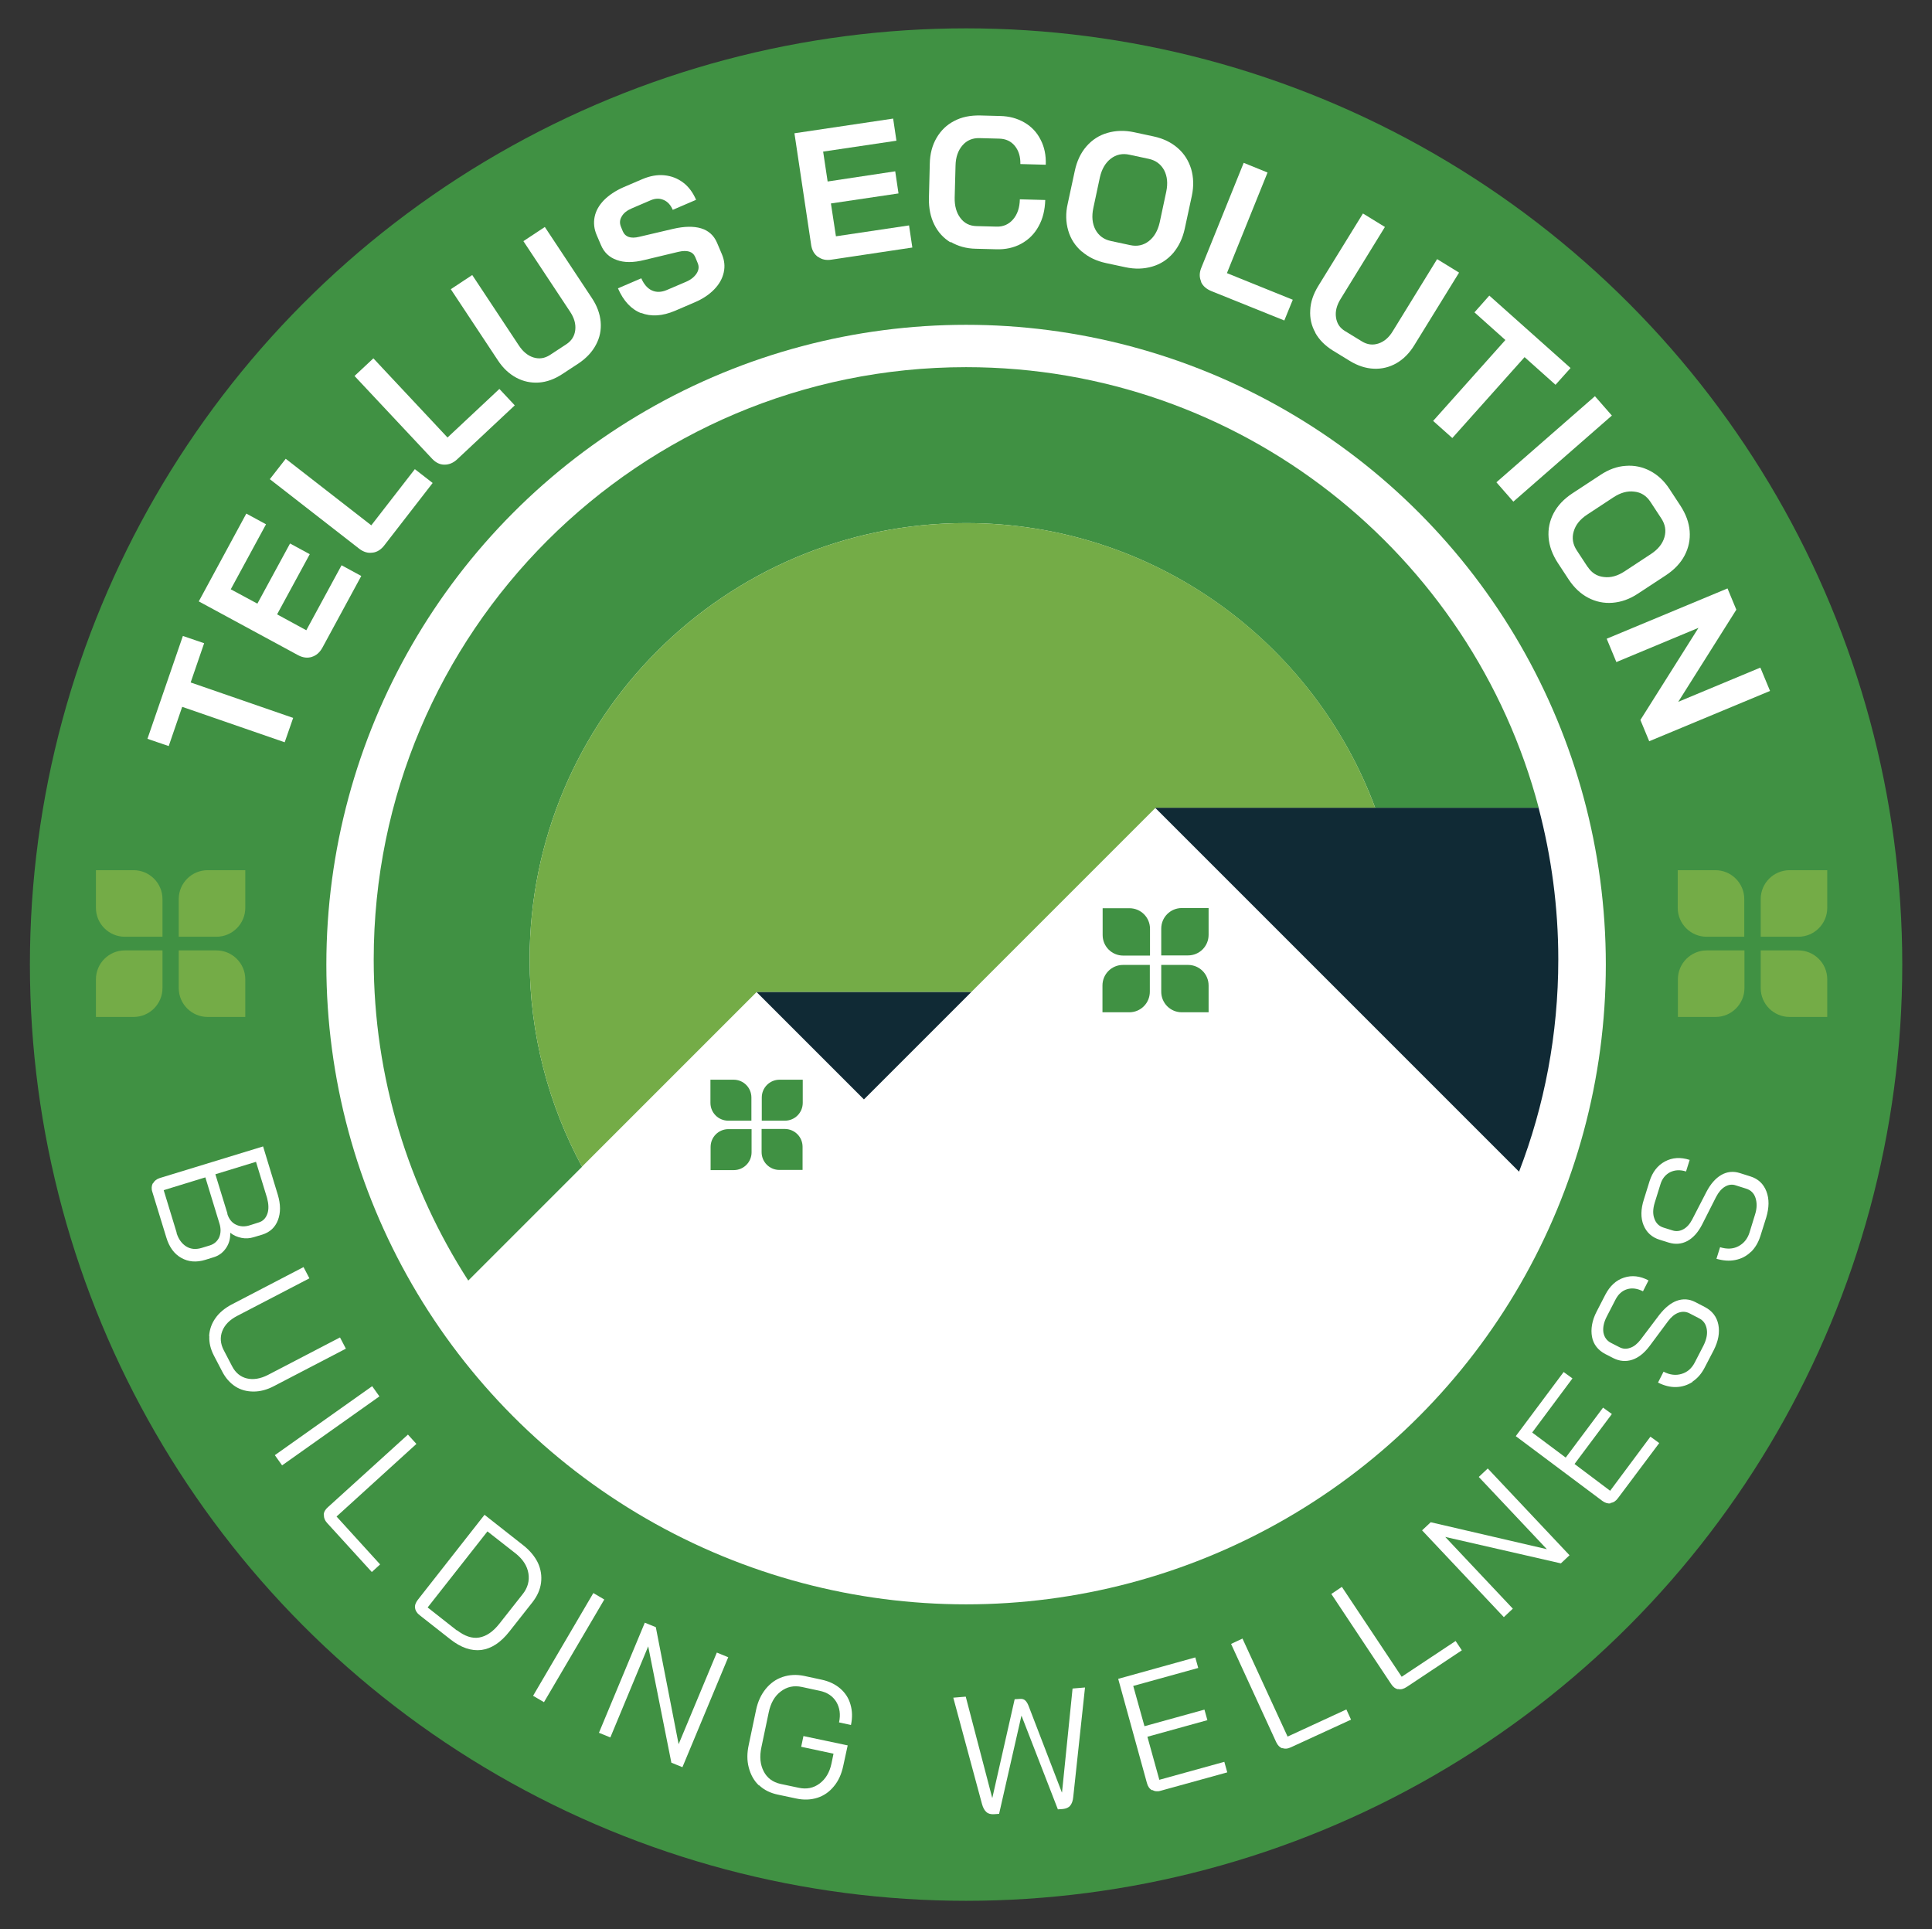 <?xml version="1.0" encoding="UTF-8"?>
<svg id="Layer_1" xmlns="http://www.w3.org/2000/svg" version="1.1" viewBox="0 0 111.77 111.6">
  <rect x="0" y="0" width="111.77" height="111.6" fill="#333333" stroke="none"/>
  <!-- Generator: Adobe Illustrator 29.5.1, SVG Export Plug-In . SVG Version: 2.1.0 Build 141)  -->
  <defs>
    <style>
      .st0 {
        fill: #74ac47;
      }

      .st1 {
        fill: #102a35;
      }

      .st2 {
        fill: #fff;
      }

      .st3 {
        fill: #409143;
      }
    </style>
  </defs>
  <circle class="st3" cx="55.89" cy="55.8" r="54.16"/>
  <g>
    <path class="st0" d="M104.04,54.98h-2.18v2.18c0,.92.75,1.67,1.67,1.67h2.18v-2.18c0-.92-.75-1.67-1.67-1.67Z"/>
    <path class="st0" d="M99.24,50.34h-2.18v2.18c0,.92.75,1.67,1.67,1.67h2.18v-2.18c0-.92-.75-1.67-1.67-1.67Z"/>
    <path class="st0" d="M105.71,52.52v-2.18h-2.18c-.92,0-1.67.75-1.67,1.67v2.18h2.18c.92,0,1.67-.75,1.67-1.67Z"/>
    <path class="st0" d="M100.92,57.16v-2.18h-2.18c-.92,0-1.67.75-1.67,1.67v2.18h2.18c.92,0,1.67-.75,1.67-1.67Z"/>
  </g>
  <g>
    <path class="st0" d="M12.52,54.98h-2.18v2.18c0,.92.75,1.67,1.67,1.67h2.18v-2.18c0-.92-.75-1.67-1.67-1.67Z"/>
    <path class="st0" d="M7.73,50.34h-2.18v2.18c0,.92.75,1.67,1.67,1.67h2.18v-2.18c0-.92-.75-1.67-1.67-1.67Z"/>
    <path class="st0" d="M14.19,52.52v-2.18h-2.18c-.92,0-1.67.75-1.67,1.67v2.18h2.18c.92,0,1.67-.75,1.67-1.67Z"/>
    <path class="st0" d="M9.4,57.16v-2.18h-2.18c-.92,0-1.67.75-1.67,1.67v2.18h2.18c.92,0,1.67-.75,1.67-1.67Z"/>
  </g>
  <g>
    <circle class="st2" cx="55.89" cy="55.8" r="37.01"/>
    <g>
      <path class="st3" d="M33.67,67.49c-1.93-3.57-3.03-7.65-3.03-11.99,0-13.94,11.3-25.24,25.24-25.24,10.86,0,20.11,6.86,23.68,16.48h9.46c-3.87-14.68-17.24-25.5-33.13-25.5-18.92,0-34.27,15.34-34.27,34.27,0,6.84,2.02,13.21,5.47,18.57l6.58-6.58h0Z"/>
      <path class="st0" d="M56.19,57.39l10.65-10.65h12.72c-3.56-9.62-12.81-16.48-23.68-16.48-13.94,0-25.24,11.3-25.24,25.24,0,4.34,1.1,8.42,3.03,11.99l10.1-10.1h12.42,0Z"/>
      <polygon class="st1" points="49.98 63.6 56.19 57.39 43.77 57.39 49.98 63.6"/>
      <path class="st1" d="M66.84,46.74l21.04,21.04c1.47-3.81,2.27-7.95,2.27-12.28,0-3.03-.4-5.96-1.14-8.77h-22.18,0Z"/>
      <g>
        <path class="st3" d="M68.73,55.82h-1.55v1.55c0,.66.53,1.19,1.19,1.19h1.55v-1.55c0-.66-.53-1.19-1.19-1.19Z"/>
        <path class="st3" d="M65.34,52.54h-1.55v1.55c0,.66.53,1.19,1.19,1.19h1.55v-1.55c0-.66-.53-1.19-1.19-1.19Z"/>
        <path class="st3" d="M69.92,54.08v-1.55h-1.55c-.66,0-1.19.53-1.19,1.19v1.55h1.55c.66,0,1.19-.53,1.19-1.19Z"/>
        <path class="st3" d="M66.52,57.37v-1.55h-1.55c-.66,0-1.19.53-1.19,1.19v1.55h1.55c.66,0,1.19-.53,1.19-1.19Z"/>
      </g>
      <g>
        <path class="st3" d="M45.41,65.31h-1.35v1.34c0,.57.46,1.03,1.03,1.03h1.34v-1.34c0-.57-.46-1.03-1.03-1.03h0Z"/>
        <path class="st3" d="M42.45,62.46h-1.35v1.34c0,.57.46,1.03,1.03,1.03h1.34v-1.34c0-.57-.46-1.03-1.03-1.03h0Z"/>
        <path class="st3" d="M46.44,63.8v-1.34h-1.34c-.57,0-1.03.46-1.03,1.03v1.34h1.34c.57,0,1.03-.46,1.03-1.03Z"/>
        <path class="st3" d="M43.48,66.66v-1.34h-1.34c-.57,0-1.03.46-1.03,1.03v1.34h1.34c.57,0,1.03-.46,1.03-1.03Z"/>
      </g>
    </g>
  </g>
  <g>
    <path class="st2" d="M8.85,68.46c.08-.15.21-.25.39-.31l5.98-1.83.85,2.79c.17.56.17,1.05.01,1.47s-.46.7-.9.84l-.5.15c-.23.07-.47.09-.71.04s-.46-.14-.64-.29h-.01c.01.34-.07.63-.25.89-.18.26-.42.44-.74.53l-.45.14c-.52.16-.98.12-1.39-.11s-.7-.62-.87-1.19l-.81-2.64c-.06-.18-.04-.35.03-.49h0s0,.01,0,.01ZM10.21,71.31c.11.37.31.64.57.8s.56.18.89.08l.46-.14c.26-.08.44-.24.55-.47.1-.24.11-.51.01-.82l-.81-2.65-2.41.74.75,2.46h0ZM13.15,70.22c.09.29.26.51.49.62.24.12.51.14.82.04l.5-.16c.25-.07.42-.25.51-.51s.07-.57-.02-.91l-.64-2.09-2.35.72s.7,2.28.7,2.28Z"/>
    <path class="st2" d="M12.1,77.29c.02-.37.14-.72.36-1.03.22-.32.54-.58.93-.79l4.17-2.17.34.65-4.19,2.18c-.42.22-.71.51-.85.87-.14.36-.11.73.08,1.1l.49.94c.19.37.48.61.85.7s.78.02,1.2-.19l4.19-2.18.34.65-4.17,2.17c-.4.21-.79.31-1.17.31s-.74-.09-1.05-.29c-.31-.2-.57-.49-.76-.86l-.49-.94c-.19-.37-.28-.74-.26-1.12h0Z"/>
    <path class="st2" d="M21.53,80.19l.42.59-5.63,3.99-.42-.59,5.63-3.99Z"/>
    <path class="st2" d="M18.73,87.63c0-.16.09-.31.24-.44l4.63-4.2.49.54-4.62,4.2,2.52,2.77-.48.44-2.58-2.83c-.14-.15-.2-.31-.19-.46h-.01,0Z"/>
    <path class="st2" d="M24.01,93.02c-.02-.16.04-.31.16-.47l3.86-4.92,2.25,1.77c.38.3.66.64.84,1.01.17.37.23.76.18,1.15-.05.4-.22.77-.49,1.12l-1.34,1.7c-.5.64-1.04.99-1.62,1.07-.58.07-1.18-.13-1.8-.62l-1.77-1.39c-.16-.12-.25-.27-.27-.42h0ZM26.44,94.31c.44.34.87.49,1.28.42s.8-.33,1.17-.8l1.34-1.7c.3-.37.41-.78.34-1.21s-.31-.8-.71-1.13l-1.66-1.3-3.46,4.4,1.69,1.33h0Z"/>
    <path class="st2" d="M34.33,92.16l.63.37-3.49,5.94-.63-.37,3.49-5.95h0Z"/>
    <path class="st2" d="M37.3,93.87l.64.26,1.32,6.77,2.21-5.3.66.27-2.65,6.36-.64-.26-1.34-6.73-2.19,5.27-.66-.27,2.65-6.36h0Z"/>
    <path class="st2" d="M43.91,103.29c-.29-.27-.48-.62-.59-1.03-.11-.41-.11-.85,0-1.34l.42-2c.1-.48.29-.89.56-1.22s.59-.56.98-.69.8-.15,1.24-.06l1.02.22c.42.09.78.26,1.07.51.29.25.49.56.59.92.11.37.12.76.03,1.19l-.69-.15c.1-.46.04-.85-.16-1.19-.21-.34-.53-.55-.97-.64l-1.02-.22c-.46-.1-.87-.01-1.22.26-.36.27-.59.68-.7,1.22l-.42,2c-.12.55-.07,1.01.13,1.4.2.39.53.63.98.73l1.04.22c.46.1.86.02,1.21-.24.35-.26.58-.64.69-1.15l.12-.58-1.87-.4.13-.62,2.56.54-.26,1.2c-.1.46-.27.85-.54,1.17-.26.32-.58.54-.95.66-.38.12-.79.14-1.24.04l-1.04-.22c-.44-.09-.81-.27-1.1-.55h0s0,.01,0,.01Z"/>
    <path class="st2" d="M57.07,104.83c-.11-.09-.2-.25-.26-.47l-1.66-6.15.72-.06,1.53,5.85h.01l1.29-5.7.31-.02c.12-.01.22.02.29.08s.14.16.2.31l1.93,5.02h.01l.61-6.01.72-.06-.68,6.33c-.02.22-.08.39-.18.51-.09.11-.24.17-.42.19l-.29.02-2.1-5.41h-.01l-1.29,5.67-.29.02c-.18.01-.33-.02-.44-.12Z"/>
    <path class="st2" d="M66.64,103.56c-.14-.08-.24-.22-.29-.42l-1.66-6.02,4.46-1.24.17.61-3.76,1.04.65,2.33,3.47-.96.17.61-3.47.96.69,2.49,3.76-1.04.17.61-3.84,1.06c-.19.06-.36.04-.5-.04h0s0,.01,0,.01Z"/>
    <path class="st2" d="M74.18,101.14c-.15-.06-.26-.17-.35-.36l-2.61-5.68.66-.31,2.61,5.67,3.4-1.57.27.59-3.48,1.6c-.19.09-.35.1-.5.04h0Z"/>
    <path class="st2" d="M80.88,97.72c-.16-.03-.29-.13-.4-.3l-3.46-5.21.61-.41,3.46,5.2,3.12-2.07.36.54-3.19,2.12c-.17.11-.33.16-.49.12h0Z"/>
    <path class="st2" d="M82.27,88.53l.5-.47,6.72,1.56-3.94-4.18.52-.49,4.73,5.02-.5.47-6.69-1.53,3.91,4.15-.52.49-4.73-5.02h0Z"/>
    <path class="st2" d="M93.17,86.97c-.16.02-.32-.03-.48-.15l-5-3.74,2.77-3.71.51.37-2.33,3.13,1.94,1.45,2.16-2.89.51.37-2.16,2.89,2.06,1.55,2.33-3.13.51.37-2.39,3.19c-.12.16-.26.26-.42.27h0Z"/>
    <path class="st2" d="M97.92,79.94c-.29.19-.61.29-.95.3s-.7-.08-1.05-.26l.32-.63c.36.19.71.23,1.04.13.34-.1.59-.32.77-.67l.5-.97c.17-.34.24-.66.19-.95s-.19-.5-.45-.63l-.56-.29c-.2-.1-.41-.11-.63-.03-.22.08-.42.25-.6.49l-1.07,1.44c-.31.41-.64.67-1,.79s-.73.09-1.09-.09l-.47-.24c-.42-.22-.69-.56-.77-1s0-.94.27-1.46l.51-.99c.26-.49.61-.82,1.07-.97.46-.15.93-.1,1.42.16l-.32.63c-.32-.16-.62-.21-.92-.12-.29.09-.51.29-.67.6l-.51.99c-.17.33-.23.64-.19.91.05.27.19.48.45.61l.47.24c.21.11.41.12.63.04.22-.07.42-.24.6-.47l1.08-1.43c.32-.41.66-.69,1.01-.82.36-.13.72-.11,1.07.07l.56.29c.42.22.69.56.78,1.02.09.46,0,.95-.27,1.48l-.52,1c-.18.35-.41.62-.7.81v.02s.01,0,.01,0Z"/>
    <path class="st2" d="M101.28,72.43c-.25.24-.54.39-.89.46s-.7.04-1.09-.07l.21-.67c.39.12.74.11,1.05-.05s.53-.42.65-.79l.32-1.04c.12-.37.12-.69.03-.97s-.28-.46-.55-.54l-.6-.19c-.21-.07-.42-.04-.62.08-.2.12-.37.32-.51.59l-.81,1.6c-.23.45-.52.77-.85.95-.34.18-.7.21-1.09.09l-.51-.16c-.46-.14-.77-.43-.94-.85s-.16-.92.02-1.48l.33-1.06c.17-.53.46-.91.89-1.14s.9-.26,1.43-.09l-.21.67c-.34-.11-.65-.09-.92.04-.27.14-.46.37-.56.7l-.33,1.06c-.11.36-.12.67-.02.93.09.26.27.44.54.52l.51.16c.22.07.43.04.63-.07.2-.11.37-.3.51-.57l.82-1.59c.24-.46.53-.79.86-.98s.69-.23,1.07-.11l.6.19c.46.14.77.43.94.87s.16.94-.01,1.51l-.34,1.08c-.12.37-.3.68-.55.92h-.01,0Z"/>
  </g>
  <g>
    <path class="st2" d="M10.54,40.89l-.78,2.27-1.23-.42,2.05-5.95,1.23.42-.78,2.27,5.93,2.05-.49,1.41-5.93-2.05Z"/>
    <path class="st2" d="M18.05,38c-.26.08-.52.05-.79-.09l-5.76-3.12,2.75-5.08,1.14.62-2.04,3.76,1.54.83,1.89-3.48,1.14.62-1.89,3.48,1.69.92,2.04-3.76,1.14.62-2.25,4.15c-.15.27-.35.45-.61.53Z"/>
    <path class="st2" d="M21.54,31.97c-.26.04-.51-.04-.75-.22l-5.18-4.03.92-1.18,4.95,3.85,2.52-3.25,1.03.8-2.79,3.6c-.19.25-.42.4-.68.43Z"/>
    <path class="st2" d="M25.71,26.88c-.27,0-.5-.12-.71-.34l-4.49-4.79,1.09-1.02,4.29,4.58,3-2.81.89.95-3.32,3.11c-.23.22-.48.32-.74.32Z"/>
    <path class="st2" d="M31.18,22.13c-.46.03-.9-.06-1.31-.28s-.77-.55-1.07-1.01l-2.72-4.11,1.24-.82,2.7,4.08c.24.36.52.59.85.69.33.1.64.05.94-.14l.96-.63c.3-.2.47-.47.51-.82.04-.35-.06-.7-.3-1.06l-2.7-4.08,1.24-.82,2.72,4.11c.3.45.47.91.51,1.38s-.05.91-.27,1.32c-.22.42-.55.77-.99,1.07l-.96.63c-.44.29-.9.46-1.36.49Z"/>
    <path class="st2" d="M37.1,18.12c-.59-.23-1.03-.71-1.35-1.44l1.35-.58c.15.34.35.58.61.7.26.12.55.11.86-.02l1.1-.47c.29-.12.5-.29.63-.49.13-.2.15-.4.06-.61l-.14-.34c-.14-.32-.46-.42-.98-.3l-1.96.47c-.64.16-1.17.16-1.6,0-.43-.15-.74-.44-.92-.88l-.24-.56c-.15-.35-.19-.7-.12-1.05s.25-.67.54-.97c.29-.29.66-.54,1.11-.74l1.12-.48c.43-.18.85-.26,1.26-.22s.77.18,1.09.42c.32.24.57.58.75,1l-1.35.58c-.12-.28-.29-.47-.52-.57-.23-.1-.46-.1-.72,0l-1.12.48c-.28.12-.48.27-.59.47-.12.19-.13.39-.05.59l.11.27c.14.33.46.44.95.32l1.96-.46c.65-.15,1.19-.16,1.62-.03.43.13.74.41.92.83l.28.66c.15.35.19.7.11,1.06-.08.36-.26.68-.55.98-.29.3-.66.55-1.13.75l-1.14.49c-.73.31-1.39.35-1.97.12Z"/>
    <path class="st2" d="M47.33,14.87c-.22-.16-.35-.38-.4-.68l-.97-6.48,5.71-.85.19,1.28-4.24.63.26,1.73,3.91-.59.19,1.28-3.91.58.29,1.9,4.23-.63.19,1.28-4.67.7c-.31.05-.57,0-.79-.17Z"/>
    <path class="st2" d="M55,14.03c-.41-.25-.73-.59-.95-1.04-.22-.44-.32-.95-.31-1.52l.05-1.99c.01-.57.14-1.07.39-1.5.25-.43.59-.76,1.02-.98.43-.23.93-.33,1.5-.32l1.15.03c.54.01,1.01.14,1.42.38s.72.57.93.99c.22.42.32.9.3,1.45l-1.47-.04c.01-.43-.1-.78-.32-1.05s-.52-.41-.9-.42l-1.15-.03c-.4-.01-.73.13-.98.42-.25.29-.39.68-.4,1.16l-.05,1.86c-.01.48.1.88.33,1.18.23.31.54.46.93.47l1.17.03c.38.01.7-.13.95-.42.25-.29.38-.68.39-1.16l1.47.04c-.02.58-.14,1.09-.39,1.53-.24.44-.58.77-1,1-.42.23-.91.34-1.46.32l-1.17-.03c-.55-.01-1.04-.15-1.46-.4Z"/>
    <path class="st2" d="M62.58,14.55c-.38-.33-.64-.73-.78-1.21-.14-.48-.16-1-.03-1.56l.41-1.9c.12-.56.34-1.03.67-1.41.33-.38.73-.64,1.21-.78.48-.14,1-.16,1.55-.04l1.12.24c.56.12,1.02.34,1.4.67.38.33.63.73.78,1.21.14.48.16,1,.04,1.56l-.41,1.9c-.12.56-.35,1.03-.67,1.41-.33.38-.73.64-1.21.78-.48.14-.99.16-1.55.04l-1.12-.24c-.56-.12-1.02-.34-1.4-.67ZM65.38,14.18c.41.09.77.01,1.08-.23.31-.24.52-.6.63-1.08l.38-1.78c.1-.48.06-.89-.12-1.24-.19-.35-.48-.57-.89-.66l-1.12-.24c-.41-.09-.77-.01-1.08.23-.31.24-.52.6-.63,1.08l-.38,1.78c-.1.48-.06.89.12,1.24.19.35.48.57.89.66l1.12.24Z"/>
    <path class="st2" d="M69.49,16.29c-.11-.24-.11-.5,0-.78l2.46-6.09,1.38.56-2.35,5.82,3.81,1.54-.49,1.2-4.22-1.7c-.29-.12-.5-.3-.6-.54Z"/>
    <path class="st2" d="M76.1,19.25c-.23-.4-.33-.84-.3-1.31.02-.47.18-.93.46-1.39l2.59-4.2,1.27.78-2.56,4.16c-.23.37-.32.72-.27,1.07s.22.61.52.79l.98.6c.31.19.63.23.96.12.33-.11.61-.35.83-.72l2.56-4.16,1.27.78-2.59,4.2c-.28.46-.63.81-1.03,1.04s-.84.34-1.31.32c-.47-.02-.93-.17-1.39-.45l-.98-.6c-.45-.28-.79-.62-1.02-1.03Z"/>
    <path class="st2" d="M87.09,19.67l-1.79-1.6.86-.97,4.7,4.19-.87.97-1.79-1.6-4.18,4.68-1.11-.99,4.18-4.68Z"/>
    <path class="st2" d="M92.27,22.92l.98,1.12-5.7,4.98-.98-1.12,5.7-4.98Z"/>
    <path class="st2" d="M89.59,31.1c-.04-.5.06-.97.29-1.41.23-.44.59-.82,1.07-1.14l1.63-1.07c.48-.32.97-.5,1.47-.53.5-.04.97.06,1.41.29.44.23.82.58,1.13,1.06l.63.96c.31.48.49.96.53,1.46.04.5-.06.97-.29,1.41-.23.44-.59.82-1.07,1.14l-1.63,1.07c-.48.32-.97.49-1.47.53-.5.04-.97-.06-1.41-.29-.44-.23-.82-.59-1.13-1.06l-.63-.96c-.31-.48-.49-.96-.53-1.46ZM91.85,32.79c.23.35.54.55.94.59.39.05.79-.06,1.2-.33l1.52-1c.41-.27.67-.59.78-.97.11-.38.05-.74-.18-1.09l-.63-.96c-.23-.35-.54-.55-.94-.59-.39-.05-.79.06-1.2.33l-1.52,1c-.41.27-.67.59-.78.98-.11.38-.05.74.18,1.09l.63.96Z"/>
    <path class="st2" d="M99.94,34.04l.51,1.23-3.36,5.33,4.75-1.98.56,1.35-6.99,2.91-.51-1.23,3.36-5.33-4.75,1.98-.56-1.35,6.99-2.91Z"/>
  </g>
</svg>